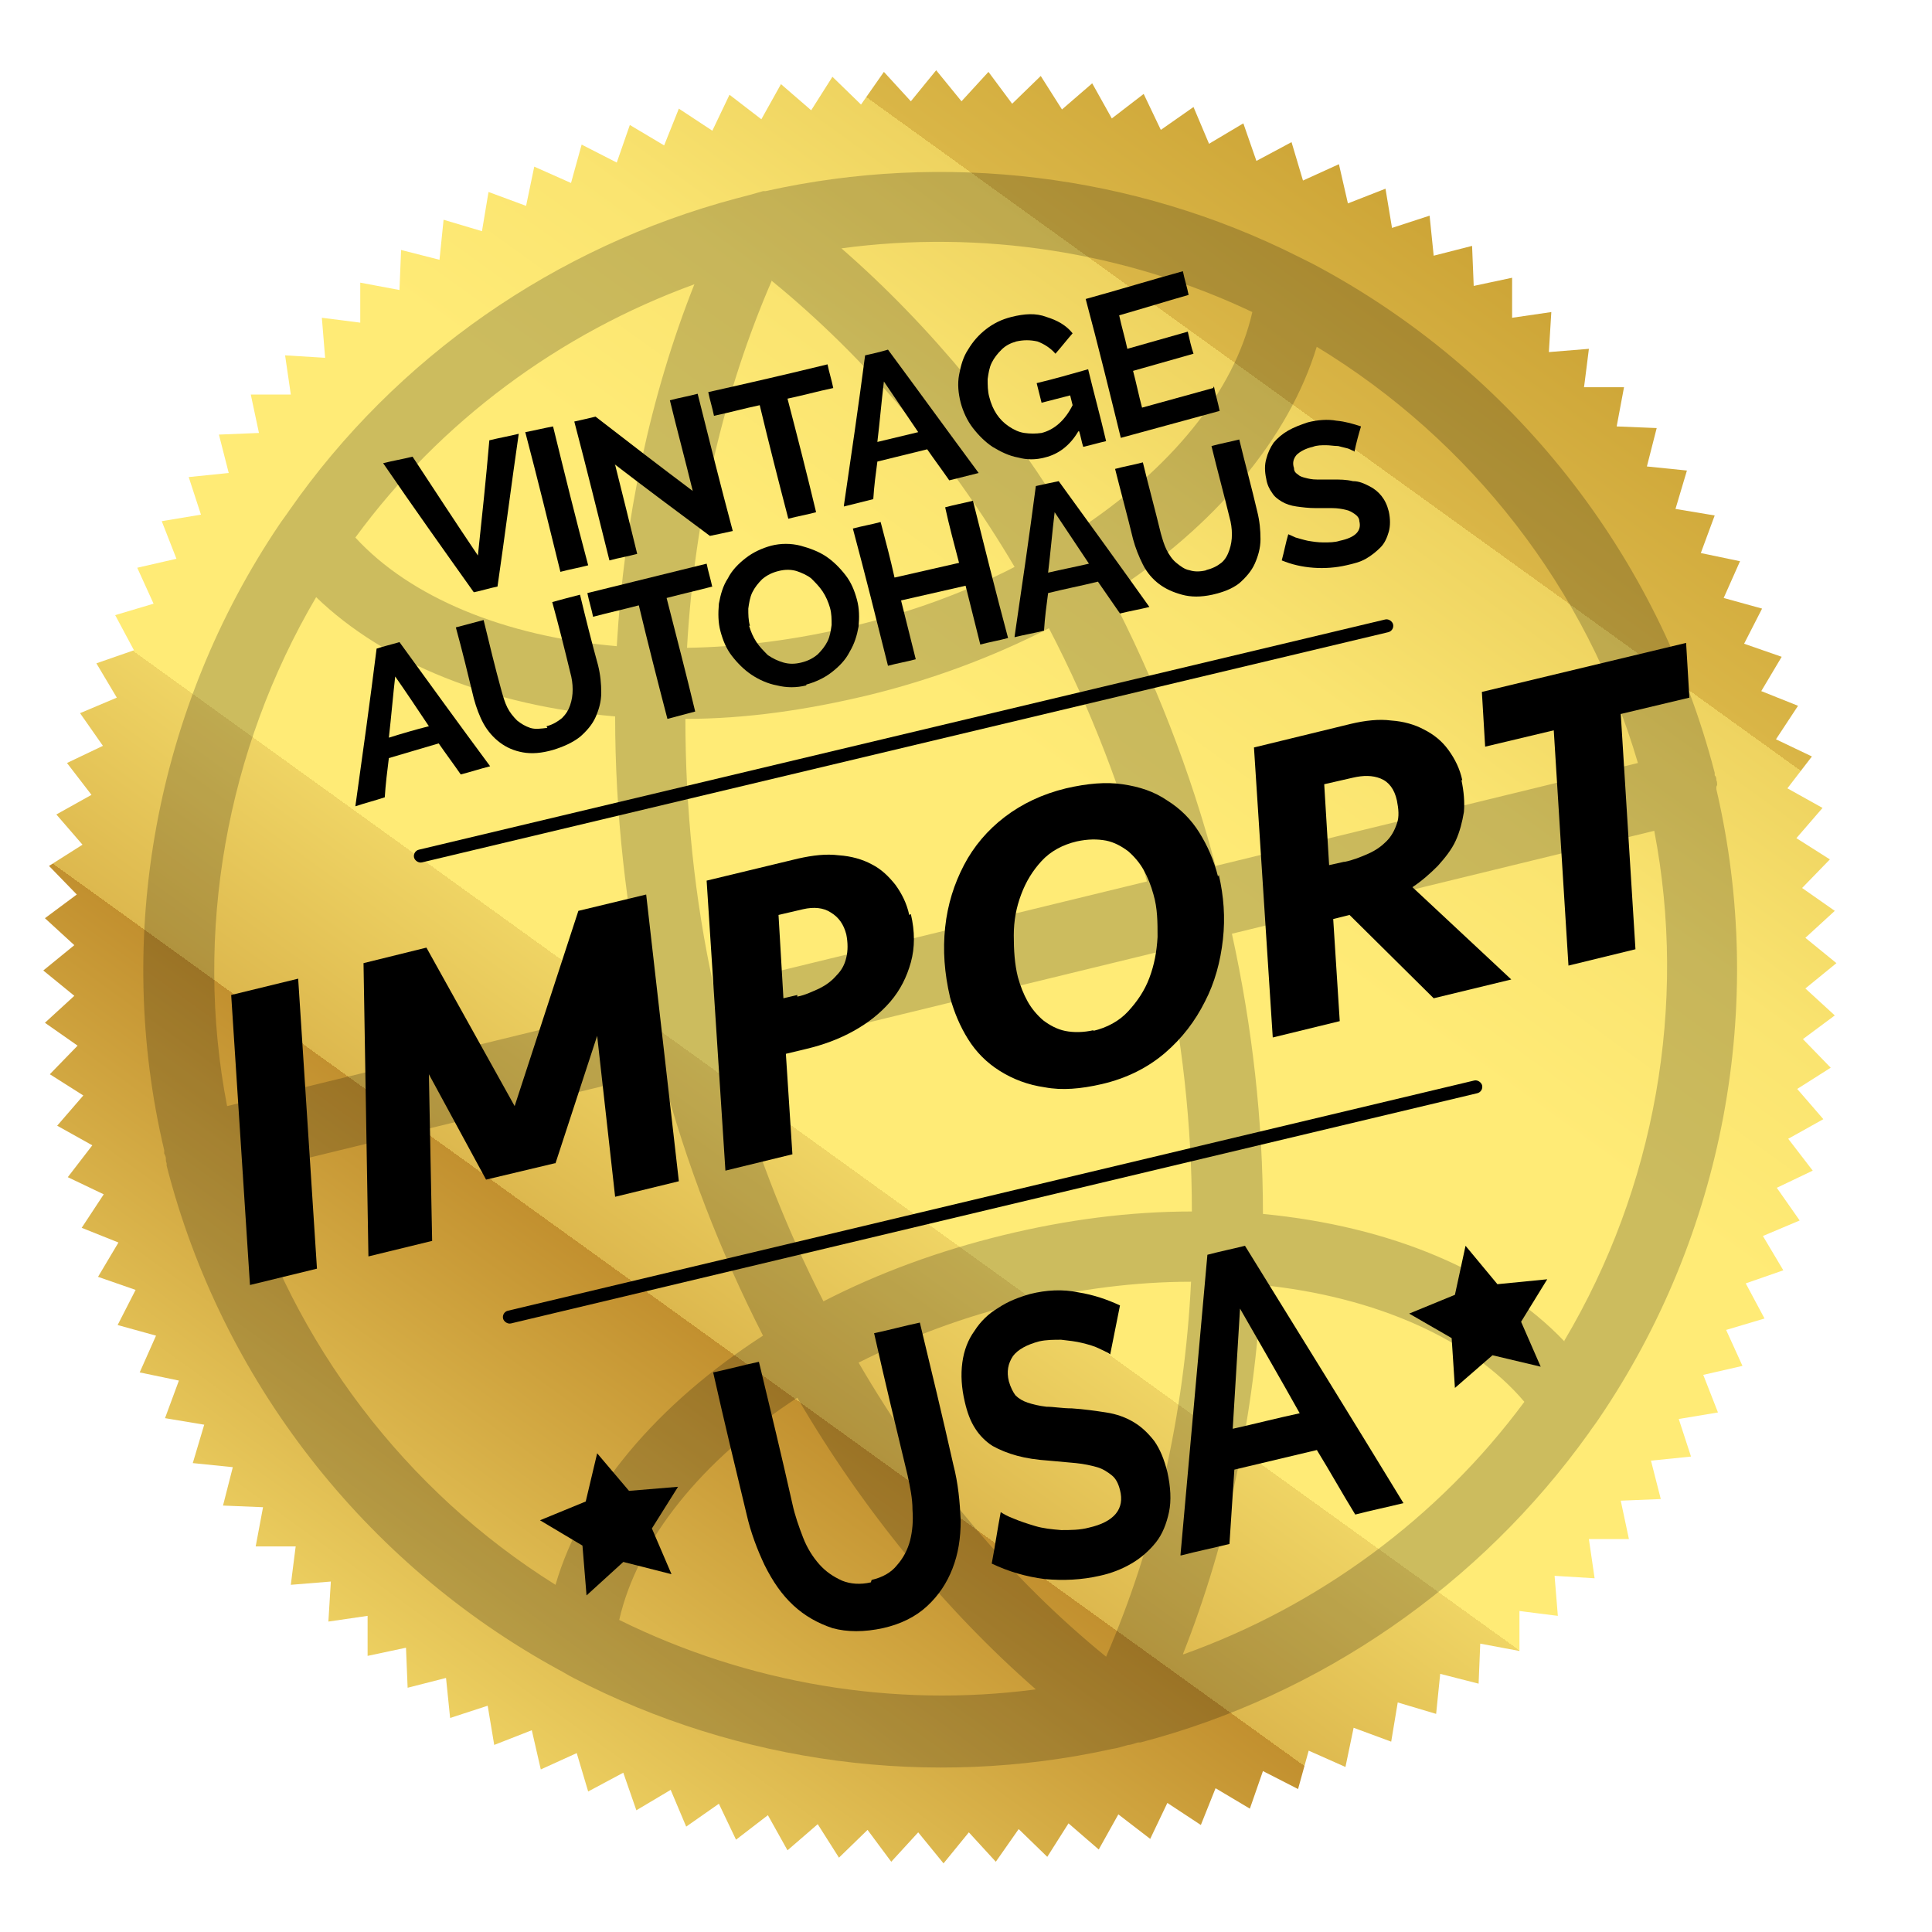 <svg xmlns="http://www.w3.org/2000/svg" xmlns:xlink="http://www.w3.org/1999/xlink" xmlns:i="http://ns.adobe.com/AdobeIllustrator/10.0/" viewBox="0 0 236.5 236.5"><defs><style>      .st0 {        mix-blend-mode: multiply;        opacity: .8;      }      .st1 {        isolation: isolate;      }      .st2 {        opacity: .2;      }      .st3 {        fill: url(#Nouvelle_nuance_de_dégradé_3);      }    </style><linearGradient id="Nouvelle_nuance_de_d&#xE9;grad&#xE9;_3" data-name="Nouvelle nuance de d&#xE9;grad&#xE9; 3" x1="76.5" y1="250.4" x2="267.8" y2="61.7" gradientTransform="translate(-80.3 -7.1) rotate(-9.6)" gradientUnits="userSpaceOnUse"><stop offset="0" stop-color="#c2902f"></stop><stop offset="0" stop-color="#ffeb76"></stop><stop offset=".3" stop-color="#c2902f"></stop><stop offset=".3" stop-color="#c39230"></stop><stop offset=".3" stop-color="#ddb84e"></stop><stop offset=".4" stop-color="#efd464"></stop><stop offset=".4" stop-color="#fbe571"></stop><stop offset=".4" stop-color="#ffeb76"></stop><stop offset=".6" stop-color="#ffeb76"></stop><stop offset=".7" stop-color="#fae470"></stop><stop offset=".8" stop-color="#eed360"></stop><stop offset=".8" stop-color="#dab647"></stop><stop offset=".9" stop-color="#cea638"></stop><stop offset="1" stop-color="#b38f27"></stop></linearGradient></defs><g class="st1"><g id="Calque_1"><g><image class="st0" width="505" height="505" transform="translate(-17.1 -13.7) scale(.6)"></image><g><path class="st3" d="M218.8,96.5l3-3.9-4.4-2.1,2.7-4.1-4.5-1.8,2.5-4.2-4.6-1.6,2.2-4.3-4.7-1.3,2-4.5-4.8-1,1.7-4.6-4.8-.8,1.4-4.7-4.9-.5,1.2-4.7-4.9-.2.9-4.8h-4.9c0,.1.6-4.7.6-4.7l-4.9.4.3-4.9-4.8.7v-4.9s-4.7,1-4.7,1l-.2-4.9-4.7,1.2-.5-4.9-4.6,1.5-.8-4.8-4.6,1.8-1.1-4.8-4.4,2-1.4-4.7-4.3,2.3-1.6-4.6-4.2,2.5-1.9-4.5-4,2.8-2.1-4.4-3.9,3-2.4-4.3-3.7,3.2-2.6-4.1-3.5,3.4-2.9-3.9-3.3,3.6-3.1-3.8-3.1,3.8-3.3-3.6-2.8,4-3.5-3.4-2.6,4.1-3.7-3.2-2.4,4.3-3.9-3-2.1,4.4-4.1-2.7-1.8,4.5-4.2-2.5-1.6,4.6-4.3-2.2-1.3,4.7-4.5-2-1,4.8-4.6-1.7-.8,4.8-4.7-1.4-.5,4.9-4.7-1.2-.2,4.9-4.8-.9v4.9c.1,0-4.7-.6-4.7-.6l.4,4.9-4.9-.3.7,4.8h-4.9s1,4.7,1,4.7l-4.9.2,1.2,4.7-4.9.5,1.5,4.6-4.8.8,1.8,4.6-4.8,1.1,2,4.4-4.7,1.4,2.3,4.3-4.6,1.6,2.5,4.2-4.5,1.9,2.8,4-4.4,2.1,3,3.9-4.3,2.4,3.2,3.7-4.1,2.6,3.4,3.5-3.9,2.9,3.6,3.3-3.8,3.1,3.8,3.1-3.6,3.3,4,2.8-3.4,3.5,4.1,2.6-3.2,3.7,4.3,2.4-3,3.9,4.4,2.1-2.7,4.1,4.5,1.8-2.5,4.2,4.6,1.6-2.2,4.3,4.7,1.3-2,4.5,4.8,1-1.7,4.6,4.8.8-1.4,4.7,4.9.5-1.2,4.7,4.9.2-.9,4.8h4.9c0-.1-.6,4.7-.6,4.7l4.9-.4-.3,4.9,4.8-.7v4.9s4.7-1,4.7-1l.2,4.9,4.7-1.2.5,4.9,4.6-1.5.8,4.8,4.6-1.8,1.1,4.8,4.4-2,1.4,4.7,4.3-2.3,1.6,4.6,4.2-2.5,1.9,4.5,4-2.8,2.1,4.4,3.9-3,2.4,4.3,3.7-3.2,2.6,4.1,3.5-3.4,2.9,3.9,3.3-3.6,3.1,3.8,3.1-3.8,3.3,3.6,2.8-4,3.5,3.4,2.6-4.1,3.7,3.2,2.4-4.3,3.9,3,2.1-4.4,4.1,2.7,1.8-4.5,4.2,2.5,1.6-4.6,4.3,2.2,1.3-4.7,4.5,2,1-4.8,4.6,1.7.8-4.8,4.7,1.4.5-4.9,4.7,1.2.2-4.9,4.8.9v-4.9c-.1,0,4.7.6,4.7.6l-.4-4.9,4.9.3-.7-4.8h4.9s-1-4.7-1-4.7l4.9-.2-1.2-4.7,4.9-.5-1.5-4.6,4.8-.8-1.8-4.6,4.8-1.1-2-4.4,4.7-1.4-2.3-4.3,4.6-1.6-2.5-4.2,4.5-1.9-2.8-4,4.4-2.1-3-3.9,4.3-2.4-3.2-3.7,4.1-2.6-3.4-3.5,3.9-2.9-3.6-3.3,3.8-3.1-3.8-3.1,3.6-3.3-4-2.8,3.4-3.5-4.1-2.6,3.2-3.7-4.3-2.4Z"></path><path class="st2" d="M210.2,96.1c0-.2,0-.4-.1-.6,0-.2,0-.4-.2-.6v-.3c-6.9-26.7-24.8-49.4-49.2-62.3-.6-.3-1.2-.6-1.8-.9-20.1-10.1-43.3-12.9-65.2-8h-.3c-1,.3-2.1.6-3.3.9-22.1,5.9-41.6,19.4-54.7,38.2-.4.6-.8,1.1-1.2,1.7-15.1,22.4-20.3,50.4-14.1,76.6v.4c.1.2.2.4.2.6,0,.2,0,.4.1.6v.3c6.7,26.2,24.2,48.7,48,61.7.6.3,1.2.7,1.8,1,20.3,10.5,43.7,13.6,65.9,8.7.7-.1,1.3-.3,2-.5.4,0,.8-.2,1.2-.3h.3c22.1-5.8,41.6-19.3,54.9-37.9.4-.6.8-1.1,1.2-1.7,15.3-22.5,20.6-50.6,14.4-77.1v-.3ZM161.1,42.4c19,11.5,33.2,29.8,39.4,51l-51.7,12.6c-3.1-11.7-7.5-22.9-12.9-33.3,12.9-8.3,21.9-19.1,25.3-30.3ZM153.3,38.2c-2.2,9.7-10,19.3-21.7,26.9-7.9-13.3-17.7-25.2-28.6-34.7,17.1-2.3,34.7.4,50.3,7.8ZM142.4,116.4c2.3,10.6,3.5,21.3,3.5,31.9-7.6,0-15.3,1-23.1,2.9-7.8,1.9-15.2,4.6-22,8.1-4.8-9.4-8.7-19.5-11.5-30l53-12.9ZM87.4,120.9c-2.4-10.9-3.5-22-3.5-32.9,7.4,0,14.9-1.1,22.4-2.9,7.8-1.9,15.3-4.7,22.1-8.2,5.1,9.8,9.1,20.2,12,31l-53,12.9ZM94.5,34.4c11.4,9.3,21.6,21.3,29.7,35-6.2,3.2-12.9,5.6-20,7.3-6.7,1.6-13.5,2.5-20.1,2.6.9-16,4.5-31.4,10.4-45ZM85,34.8c-5.4,13.6-8.6,28.8-9.5,44.3-13.8-1.2-25.3-6-32-13.3,10.4-14.2,25-25,41.5-31ZM38.7,73.1c8.4,8.1,21.4,13.3,36.6,14.6,0,11.7,1.3,23.5,3.8,35.2l-51.3,12.5c-4.1-21.2-.1-43.6,10.9-62.3ZM68,194c-18.4-11.5-32.1-29.6-38.3-50.3l51.3-12.5c3,11.3,7.2,22.1,12.4,32.3-13,8.4-22.1,19.2-25.4,30.5ZM75.8,198.3c2.2-9.7,10.1-19.6,21.8-27.2,8,13.7,18,25.9,29.2,35.7-17.4,2.3-35.2-.7-51-8.5ZM135.4,202.8c-11.7-9.5-22.1-21.9-30.3-36,6.2-3.1,12.8-5.6,19.9-7.3,7-1.7,14-2.6,20.8-2.6-.8,16.3-4.4,32.1-10.4,45.9ZM144.8,202.5c5.5-13.9,8.8-29.4,9.6-45.2,14,1.4,25.8,6.7,32.2,14.3-10.5,14.2-25.2,25-41.7,30.9ZM191.5,164.2c-8.2-8.6-21.3-14.1-36.9-15.6,0-11.4-1.3-22.9-3.8-34.3l51.7-12.6c4.1,21.3.1,43.7-11,62.4Z"></path><g><path d="M38.8,155.3l-8.2,2-2.3-35.5,8.2-2,2.3,35.5Z"></path><path d="M67.9,142.4l-8.4,2-7-12.9.4,20.4-7.8,1.9-.6-35.9,7.7-1.9,10.8,19.4,7.8-23.9,8.3-2,4,35.1-7.8,1.9-2.2-19.7-5.1,15.6Z"></path><path d="M111.5,111.9c.5,2.1.5,4.1,0,5.9-.5,1.8-1.3,3.4-2.5,4.8-1.2,1.4-2.7,2.6-4.5,3.6-1.8,1-3.7,1.7-5.8,2.2l-2.5.6.8,12.3-8.2,2-2.3-35.5,11.2-2.7c1.8-.4,3.4-.6,5-.4,1.5.1,2.9.5,4,1.1,1.2.6,2.1,1.5,2.9,2.5.8,1.1,1.4,2.3,1.7,3.7ZM97.6,122c1-.2,1.8-.6,2.7-1,.8-.4,1.5-.9,2.1-1.6.6-.6,1-1.3,1.2-2.2.2-.8.2-1.8,0-2.8-.3-1.2-.9-2.1-1.9-2.7-.9-.6-2.1-.7-3.4-.4l-3,.7.6,10.2,1.7-.4Z"></path><path d="M149.2,107.1c.6,2.6.8,5.2.5,7.9-.3,2.7-1,5.3-2.2,7.6-1.2,2.4-2.8,4.5-4.9,6.3-2.1,1.8-4.7,3.1-7.7,3.8-2.6.6-4.9.8-7,.4-2.1-.3-3.9-1-5.5-2-1.6-1-2.9-2.3-3.9-3.9-1-1.6-1.7-3.3-2.2-5.1-.7-3-.9-5.8-.6-8.6.3-2.8,1.1-5.3,2.3-7.6,1.2-2.3,2.9-4.3,5-5.9,2.1-1.6,4.6-2.8,7.5-3.5,2.6-.6,4.9-.8,6.9-.5,2.1.3,3.9.9,5.5,2,1.6,1,2.9,2.3,3.9,3.9,1,1.6,1.8,3.4,2.3,5.4ZM133.8,126.2c1.7-.4,3.2-1.2,4.3-2.4,1.1-1.2,2-2.5,2.6-4.1.6-1.6.9-3.2,1-5,0-1.8,0-3.5-.5-5.2-.3-1.1-.7-2.1-1.2-3-.5-.9-1.2-1.7-1.9-2.3-.8-.6-1.7-1.1-2.7-1.3-1.1-.2-2.2-.2-3.6.1-1.7.4-3.2,1.2-4.3,2.4s-1.9,2.5-2.5,4.1-.9,3.2-.9,5c0,1.8.1,3.5.5,5.1.3,1.1.7,2.1,1.2,3,.5.9,1.2,1.7,1.9,2.3.8.6,1.7,1.1,2.7,1.3,1,.2,2.2.2,3.5-.1Z"></path><path d="M178.9,95.5c.3,1.4.4,2.7.3,3.9-.2,1.2-.5,2.4-1,3.5-.5,1.1-1.3,2.1-2.2,3.1-.9.9-1.9,1.8-3.1,2.6l12.1,11.3-9.5,2.3-10.3-10.2-2,.5.8,12.5-8.2,2-2.3-35.5,11.9-2.9c1.7-.4,3.4-.6,4.9-.4,1.5.1,2.9.5,4,1.1,1.2.6,2.2,1.4,3,2.5.8,1.1,1.4,2.3,1.7,3.7ZM164.6,105.5c1-.2,2-.6,2.9-1,.9-.4,1.6-.9,2.2-1.5.6-.6,1-1.3,1.3-2.2.3-.8.2-1.8,0-2.8-.3-1.4-1-2.3-2-2.7-1-.4-2.1-.4-3.4-.1l-3.5.8.6,9.9,1.8-.4Z"></path><path d="M206.4,78.7l.4,6.7-8.4,2,1.8,28.8-8.2,2-1.8-28.8-8.4,2-.4-6.7,25-6Z"></path></g><rect x="49" y="89.9" width="123.2" height="1.6" rx=".8" ry=".8" transform="translate(-18 28.1) rotate(-13.4)"></rect><rect x="59.9" y="146.4" width="123.2" height="1.6" rx=".8" ry=".8" transform="translate(-30.8 32.1) rotate(-13.4)"></rect><g><path d="M50.5,55.9c2.7,4.1,5.3,8.1,8,12.1.5-4.7,1-9.4,1.4-14.1,1.2-.3,2.4-.5,3.6-.8-.9,6.2-1.7,12.5-2.6,18.7-1,.2-1.9.5-2.9.7-3.7-5.2-7.4-10.4-11.1-15.8,1.2-.3,2.4-.5,3.6-.8Z"></path><path d="M68.6,70c-1.4-5.7-2.8-11.4-4.3-17.1,1.1-.2,2.3-.5,3.4-.7,1.4,5.7,2.8,11.4,4.3,17-1.1.3-2.3.5-3.4.8Z"></path><path d="M75.3,56.9c.9,3.6,1.8,7.2,2.7,10.9-1.1.3-2.3.5-3.4.8-1.4-5.6-2.8-11.3-4.3-17,.9-.2,1.8-.4,2.6-.6,4,3.1,7.9,6.1,11.9,9.1-.9-3.7-1.9-7.4-2.8-11.1,1.1-.3,2.3-.5,3.4-.8,1.4,5.6,2.8,11.2,4.3,16.8-.9.2-1.8.4-2.8.6-3.9-2.9-7.8-5.8-11.7-8.8Z"></path><path d="M102,47.5c-1.9.4-3.7.9-5.6,1.3,1.2,4.6,2.4,9.3,3.5,13.9-1.1.3-2.3.5-3.4.8-1.2-4.6-2.4-9.3-3.5-13.9-1.9.4-3.7.9-5.6,1.3-.2-1-.5-1.9-.7-2.9,4.9-1.1,9.7-2.2,14.6-3.4.2,1,.5,1.9.7,2.9Z"></path><path d="M103.3,61.9c.9-6.1,1.8-12.3,2.6-18.4.9-.2,1.8-.4,2.8-.7,3.7,5,7.4,10.1,11.1,15.1-1.2.3-2.4.6-3.6.9-.9-1.3-1.8-2.5-2.7-3.8-2,.5-4.1,1-6.1,1.5-.2,1.5-.4,3-.5,4.6-1.2.3-2.4.6-3.6.9ZM108.2,46.7c-.3,2.5-.5,4.9-.8,7.4,1.7-.4,3.3-.8,5-1.2-1.4-2.1-2.8-4.1-4.2-6.2Z"></path><path d="M132,52.8c-1,1.7-2.4,2.8-4.1,3.2-1.1.3-2.2.3-3.3,0-1.1-.2-2.1-.7-3.1-1.3-.9-.6-1.7-1.4-2.4-2.3-.7-.9-1.2-2-1.5-3.1-.3-1.2-.4-2.3-.2-3.4.2-1.1.5-2.2,1.1-3.1.6-1,1.3-1.8,2.2-2.5.9-.7,1.9-1.2,3.1-1.5,1.6-.4,3-.5,4.3,0,1.3.4,2.4,1,3.2,2-.7.8-1.4,1.7-2.1,2.5-.6-.7-1.4-1.2-2.2-1.5-.9-.2-1.7-.2-2.6,0-.7.2-1.3.5-1.8,1-.5.5-.9,1-1.2,1.6-.3.6-.4,1.3-.5,2,0,.7,0,1.5.2,2.2.2.8.5,1.5.9,2.1.4.6.9,1.1,1.5,1.5.6.4,1.2.7,1.9.8.7.1,1.4.1,2.1,0,1.6-.4,2.9-1.6,3.8-3.4-.1-.4-.2-.8-.3-1.2-1.2.3-2.3.6-3.5.9-.2-.8-.4-1.6-.6-2.4,2.1-.5,4.2-1.1,6.3-1.7.7,2.9,1.5,5.8,2.2,8.8-.9.2-1.9.5-2.8.7-.2-.6-.3-1.3-.5-1.9Z"></path><path d="M148.6,47.3c.2,1,.5,2,.7,3-4,1.1-8.1,2.2-12.1,3.3-1.4-5.7-2.8-11.4-4.3-17,4-1.1,7.9-2.3,11.9-3.4.2,1,.5,1.9.7,2.9-2.8.8-5.7,1.7-8.5,2.5.3,1.4.7,2.7,1,4.1,2.5-.7,4.9-1.4,7.4-2.1.2.9.4,1.8.7,2.7-2.5.7-4.9,1.4-7.4,2.1.4,1.5.7,3,1.1,4.5,2.9-.8,5.8-1.6,8.7-2.4Z"></path></g><g><path d="M43.5,98.7c.9-6.4,1.8-12.9,2.6-19.3.9-.3,1.8-.5,2.8-.8,3.7,5.1,7.4,10.2,11.1,15.2-1.2.3-2.4.7-3.6,1-.9-1.3-1.8-2.5-2.7-3.8-2,.6-4.1,1.2-6.1,1.8-.2,1.6-.4,3.2-.5,4.8-1.2.4-2.4.7-3.6,1.1ZM48.4,82.6c-.3,2.6-.5,5.1-.8,7.7,1.6-.5,3.3-1,4.9-1.4-1.4-2.1-2.8-4.2-4.2-6.2Z"></path><path d="M66.9,88.9c.8-.2,1.4-.6,1.9-1,.5-.5.8-1,1-1.6.2-.6.3-1.2.3-1.9,0-.7-.1-1.4-.3-2.1-.7-2.9-1.4-5.7-2.2-8.6,1.1-.3,2.2-.6,3.4-.9.7,2.9,1.4,5.7,2.2,8.6.3,1.2.4,2.3.4,3.4,0,1.1-.3,2.1-.7,3-.4.9-1.1,1.7-1.9,2.4-.9.7-2,1.2-3.3,1.6-1.4.4-2.6.5-3.7.3-1.1-.2-2-.6-2.8-1.2-.8-.6-1.5-1.4-2-2.3-.5-.9-.9-2-1.2-3.1-.7-2.9-1.4-5.8-2.2-8.7,1.1-.3,2.3-.6,3.4-.9.7,2.9,1.4,5.8,2.2,8.7.2.7.4,1.4.7,2,.3.6.7,1.1,1.2,1.6.5.4,1,.7,1.6.9.6.2,1.3.1,2.1,0Z"></path><path d="M87.2,71.8c-1.9.5-3.7.9-5.6,1.4,1.2,4.7,2.4,9.3,3.5,13.9-1.1.3-2.3.6-3.4.9-1.2-4.6-2.4-9.3-3.5-13.9-1.9.5-3.7.9-5.6,1.4-.2-1-.5-1.9-.7-2.9,4.9-1.2,9.7-2.4,14.6-3.6.2,1,.5,1.9.7,2.9Z"></path><path d="M98.7,83.9c-1.2.3-2.4.3-3.6,0-1.1-.2-2.2-.7-3.1-1.3-.9-.6-1.7-1.4-2.4-2.3-.7-.9-1.1-1.9-1.4-3-.3-1.1-.3-2.2-.2-3.4.2-1.1.5-2.2,1.1-3.1.5-1,1.3-1.8,2.2-2.5.9-.7,2-1.2,3.1-1.5,1.2-.3,2.4-.3,3.6,0,1.1.3,2.2.7,3.1,1.3.9.6,1.7,1.4,2.4,2.3.7.9,1.1,1.9,1.4,3,.3,1.1.3,2.2.2,3.3-.2,1.1-.5,2.1-1.1,3.1-.5,1-1.3,1.8-2.2,2.5-.9.7-2,1.2-3.1,1.5ZM91.7,76.6c.2.7.5,1.4.9,2,.4.6.9,1.1,1.4,1.6.6.4,1.2.7,1.9.9.7.2,1.4.2,2.2,0,.8-.2,1.4-.5,2-1,.5-.5.9-1,1.2-1.6.3-.6.4-1.3.5-2,0-.7,0-1.4-.2-2.1-.2-.7-.5-1.4-.9-2-.4-.6-.9-1.1-1.4-1.6-.5-.4-1.2-.7-1.8-.9-.7-.2-1.4-.2-2.2,0-.8.2-1.4.5-2,1-.5.5-.9,1-1.2,1.6-.3.6-.4,1.3-.5,2,0,.7,0,1.4.2,2.1Z"></path><path d="M119.1,61.3c1.4,5.6,2.8,11.2,4.3,16.8-1.1.3-2.3.5-3.4.8-.6-2.4-1.2-4.8-1.8-7.2-2.6.6-5.3,1.2-7.9,1.8.6,2.4,1.2,4.8,1.8,7.2-1.1.3-2.3.5-3.4.8-1.4-5.6-2.8-11.2-4.3-16.8,1.1-.3,2.3-.5,3.4-.8.6,2.3,1.2,4.5,1.7,6.8,2.6-.6,5.3-1.2,7.9-1.8-.6-2.3-1.2-4.5-1.7-6.8,1.1-.3,2.2-.5,3.4-.8Z"></path><path d="M124.2,77.9c.9-6.1,1.8-12.3,2.6-18.4.9-.2,1.8-.4,2.8-.6,3.7,5.1,7.4,10.2,11.1,15.4-1.2.3-2.4.5-3.6.8-.9-1.3-1.8-2.6-2.7-3.9-2,.5-4.1.9-6.1,1.4-.2,1.5-.4,3-.5,4.6-1.2.3-2.4.5-3.6.8ZM129.1,62.7c-.3,2.5-.5,4.9-.8,7.4,1.7-.4,3.3-.7,5-1.1-1.4-2.1-2.8-4.2-4.2-6.3Z"></path><path d="M147.6,69.8c.8-.2,1.4-.5,1.9-.9.5-.4.8-1,1-1.6.2-.6.3-1.2.3-1.9,0-.7-.1-1.4-.3-2.1-.7-2.9-1.5-5.8-2.2-8.7,1.1-.3,2.2-.5,3.4-.8.7,2.9,1.5,5.8,2.2,8.8.3,1.2.4,2.3.4,3.4,0,1.1-.3,2.1-.7,3-.4.9-1.1,1.7-1.9,2.4-.9.7-2,1.1-3.3,1.4-1.4.3-2.6.3-3.7,0-1.1-.3-2-.7-2.8-1.3-.8-.6-1.5-1.4-2-2.4-.5-1-.9-2-1.2-3.1-.7-2.9-1.5-5.8-2.2-8.6,1.1-.3,2.3-.5,3.4-.8.7,2.9,1.5,5.8,2.2,8.7.2.7.4,1.4.7,2,.3.6.7,1.2,1.2,1.6.5.4,1,.8,1.6.9.6.2,1.3.2,2.1,0Z"></path><path d="M165.7,55.2c-.1,0-.4-.2-.7-.3-.4-.1-.8-.2-1.2-.3-.5,0-1-.1-1.5-.1-.5,0-1.1,0-1.6.2-.9.2-1.6.6-2,1-.4.5-.5,1-.3,1.6,0,.4.2.6.5.8.2.2.5.3.9.4.4.1.8.2,1.4.2.5,0,1.2,0,1.9,0,.9,0,1.7,0,2.5.2.8,0,1.4.3,2,.6.6.3,1.1.7,1.5,1.2.4.5.7,1.1.9,1.9.2.9.2,1.8,0,2.5-.2.7-.5,1.4-1,1.9-.5.5-1.1,1-1.8,1.4-.7.4-1.5.6-2.4.8-1.3.3-2.7.4-4,.3-1.4-.1-2.7-.4-3.9-.9.3-1.1.5-2.2.8-3.2.2.1.5.2.9.4.4.1,1,.3,1.5.4.6.1,1.2.2,1.9.2.7,0,1.4,0,2-.2,1.9-.4,2.7-1.2,2.4-2.4,0-.4-.3-.7-.6-.9-.3-.2-.6-.4-1.1-.5-.4-.1-1-.2-1.6-.2-.6,0-1.3,0-2,0-.9,0-1.7-.1-2.4-.2-.7-.1-1.3-.3-1.8-.6-.5-.3-.9-.6-1.2-1.1-.3-.4-.6-1-.7-1.7-.2-.9-.2-1.7,0-2.4.2-.8.5-1.4.9-2,.5-.6,1.1-1.1,1.8-1.5.7-.4,1.5-.7,2.4-1,1.2-.3,2.4-.4,3.5-.2,1.1.1,2.1.4,3,.7-.3,1-.6,2.1-.8,3.1Z"></path></g><g><path d="M106.7,193.4c1.3-.3,2.4-.9,3.1-1.8.8-.9,1.3-1.9,1.6-3,.3-1.2.4-2.4.3-3.8,0-1.4-.3-2.8-.6-4.2-1.4-5.8-2.8-11.6-4.1-17.4,1.9-.4,3.7-.9,5.6-1.3,1.4,5.8,2.8,11.6,4.1,17.4.6,2.3.8,4.6.9,6.8,0,2.2-.3,4.1-1,5.9-.7,1.8-1.7,3.3-3.1,4.6-1.4,1.3-3.2,2.2-5.4,2.7-2.3.5-4.4.5-6.2,0-1.8-.6-3.4-1.5-4.8-2.8-1.4-1.3-2.5-2.9-3.5-4.9-.9-1.9-1.7-4-2.2-6.2-1.4-5.8-2.8-11.6-4.1-17.4,1.9-.4,3.7-.9,5.6-1.3,1.4,5.8,2.8,11.6,4.1,17.4.3,1.4.8,2.8,1.3,4.1.5,1.3,1.2,2.4,2,3.3.8.9,1.7,1.5,2.8,2,1,.4,2.2.5,3.5.2Z"></path><path d="M135.9,165.8c-.2-.2-.7-.4-1.3-.7-.6-.3-1.3-.5-2.1-.7-.8-.2-1.7-.3-2.6-.4-.9,0-1.8,0-2.7.2-1.5.4-2.6,1-3.2,1.8-.6.9-.8,1.9-.5,3.1.2.7.5,1.3.8,1.7.4.4.9.7,1.5.9.6.2,1.4.4,2.3.5.9,0,1.9.2,3.1.2,1.5.1,2.9.3,4.2.5,1.3.2,2.4.6,3.4,1.2,1,.6,1.8,1.4,2.5,2.3.7,1,1.2,2.2,1.6,3.8.4,1.8.5,3.5.2,4.9-.3,1.4-.8,2.7-1.6,3.7-.8,1-1.8,1.9-3,2.6-1.2.7-2.5,1.2-3.9,1.5-2.2.5-4.4.6-6.7.4-2.3-.3-4.4-.9-6.5-1.9.4-2.1.7-4.2,1.1-6.3.3.2.8.5,1.6.8.7.3,1.6.6,2.6.9,1,.3,2,.4,3.2.5,1.1,0,2.3,0,3.4-.3,3.1-.7,4.4-2.3,3.8-4.6-.2-.8-.5-1.4-1-1.8-.5-.4-1.1-.8-1.8-1-.7-.2-1.6-.4-2.6-.5-1-.1-2.1-.2-3.3-.3-1.5-.1-2.8-.3-3.9-.6-1.1-.3-2.1-.7-3-1.2-.8-.5-1.6-1.3-2.1-2.1-.6-.9-1-2-1.3-3.3-.4-1.7-.5-3.3-.3-4.8.2-1.5.7-2.8,1.5-3.9.7-1.1,1.7-2.1,2.9-2.8,1.2-.8,2.5-1.3,3.9-1.7,2-.5,4-.6,5.9-.2,1.9.3,3.6.9,5.1,1.6-.4,2-.8,4-1.2,6Z"></path><path d="M144.5,190.4c1.1-12.3,2.2-24.6,3.3-36.8,1.5-.4,3-.7,4.6-1.1,6.5,10.5,13,21,19.4,31.5-2,.5-4,.9-5.9,1.4-1.6-2.6-3.1-5.3-4.7-7.9-3.4.8-6.7,1.6-10.1,2.4-.2,3-.4,6.1-.6,9.1-2,.5-4,.9-5.9,1.4ZM151.8,160.1c-.3,4.9-.6,9.9-.9,14.8,2.7-.6,5.4-1.3,8.2-1.9-2.4-4.3-4.9-8.6-7.3-12.8Z"></path></g><polygon points="179.4 152.5 183.3 157.2 189.4 156.6 186.2 161.8 188.6 167.3 182.7 165.9 178.1 169.9 177.7 163.8 172.5 160.8 178.1 158.5 179.4 152.5"></polygon><polygon points="73.1 177.9 77 182.5 83 182 79.8 187.1 82.2 192.7 76.3 191.2 71.8 195.3 71.3 189.2 66.1 186.1 71.7 183.8 73.1 177.9"></polygon></g></g></g></g></svg>